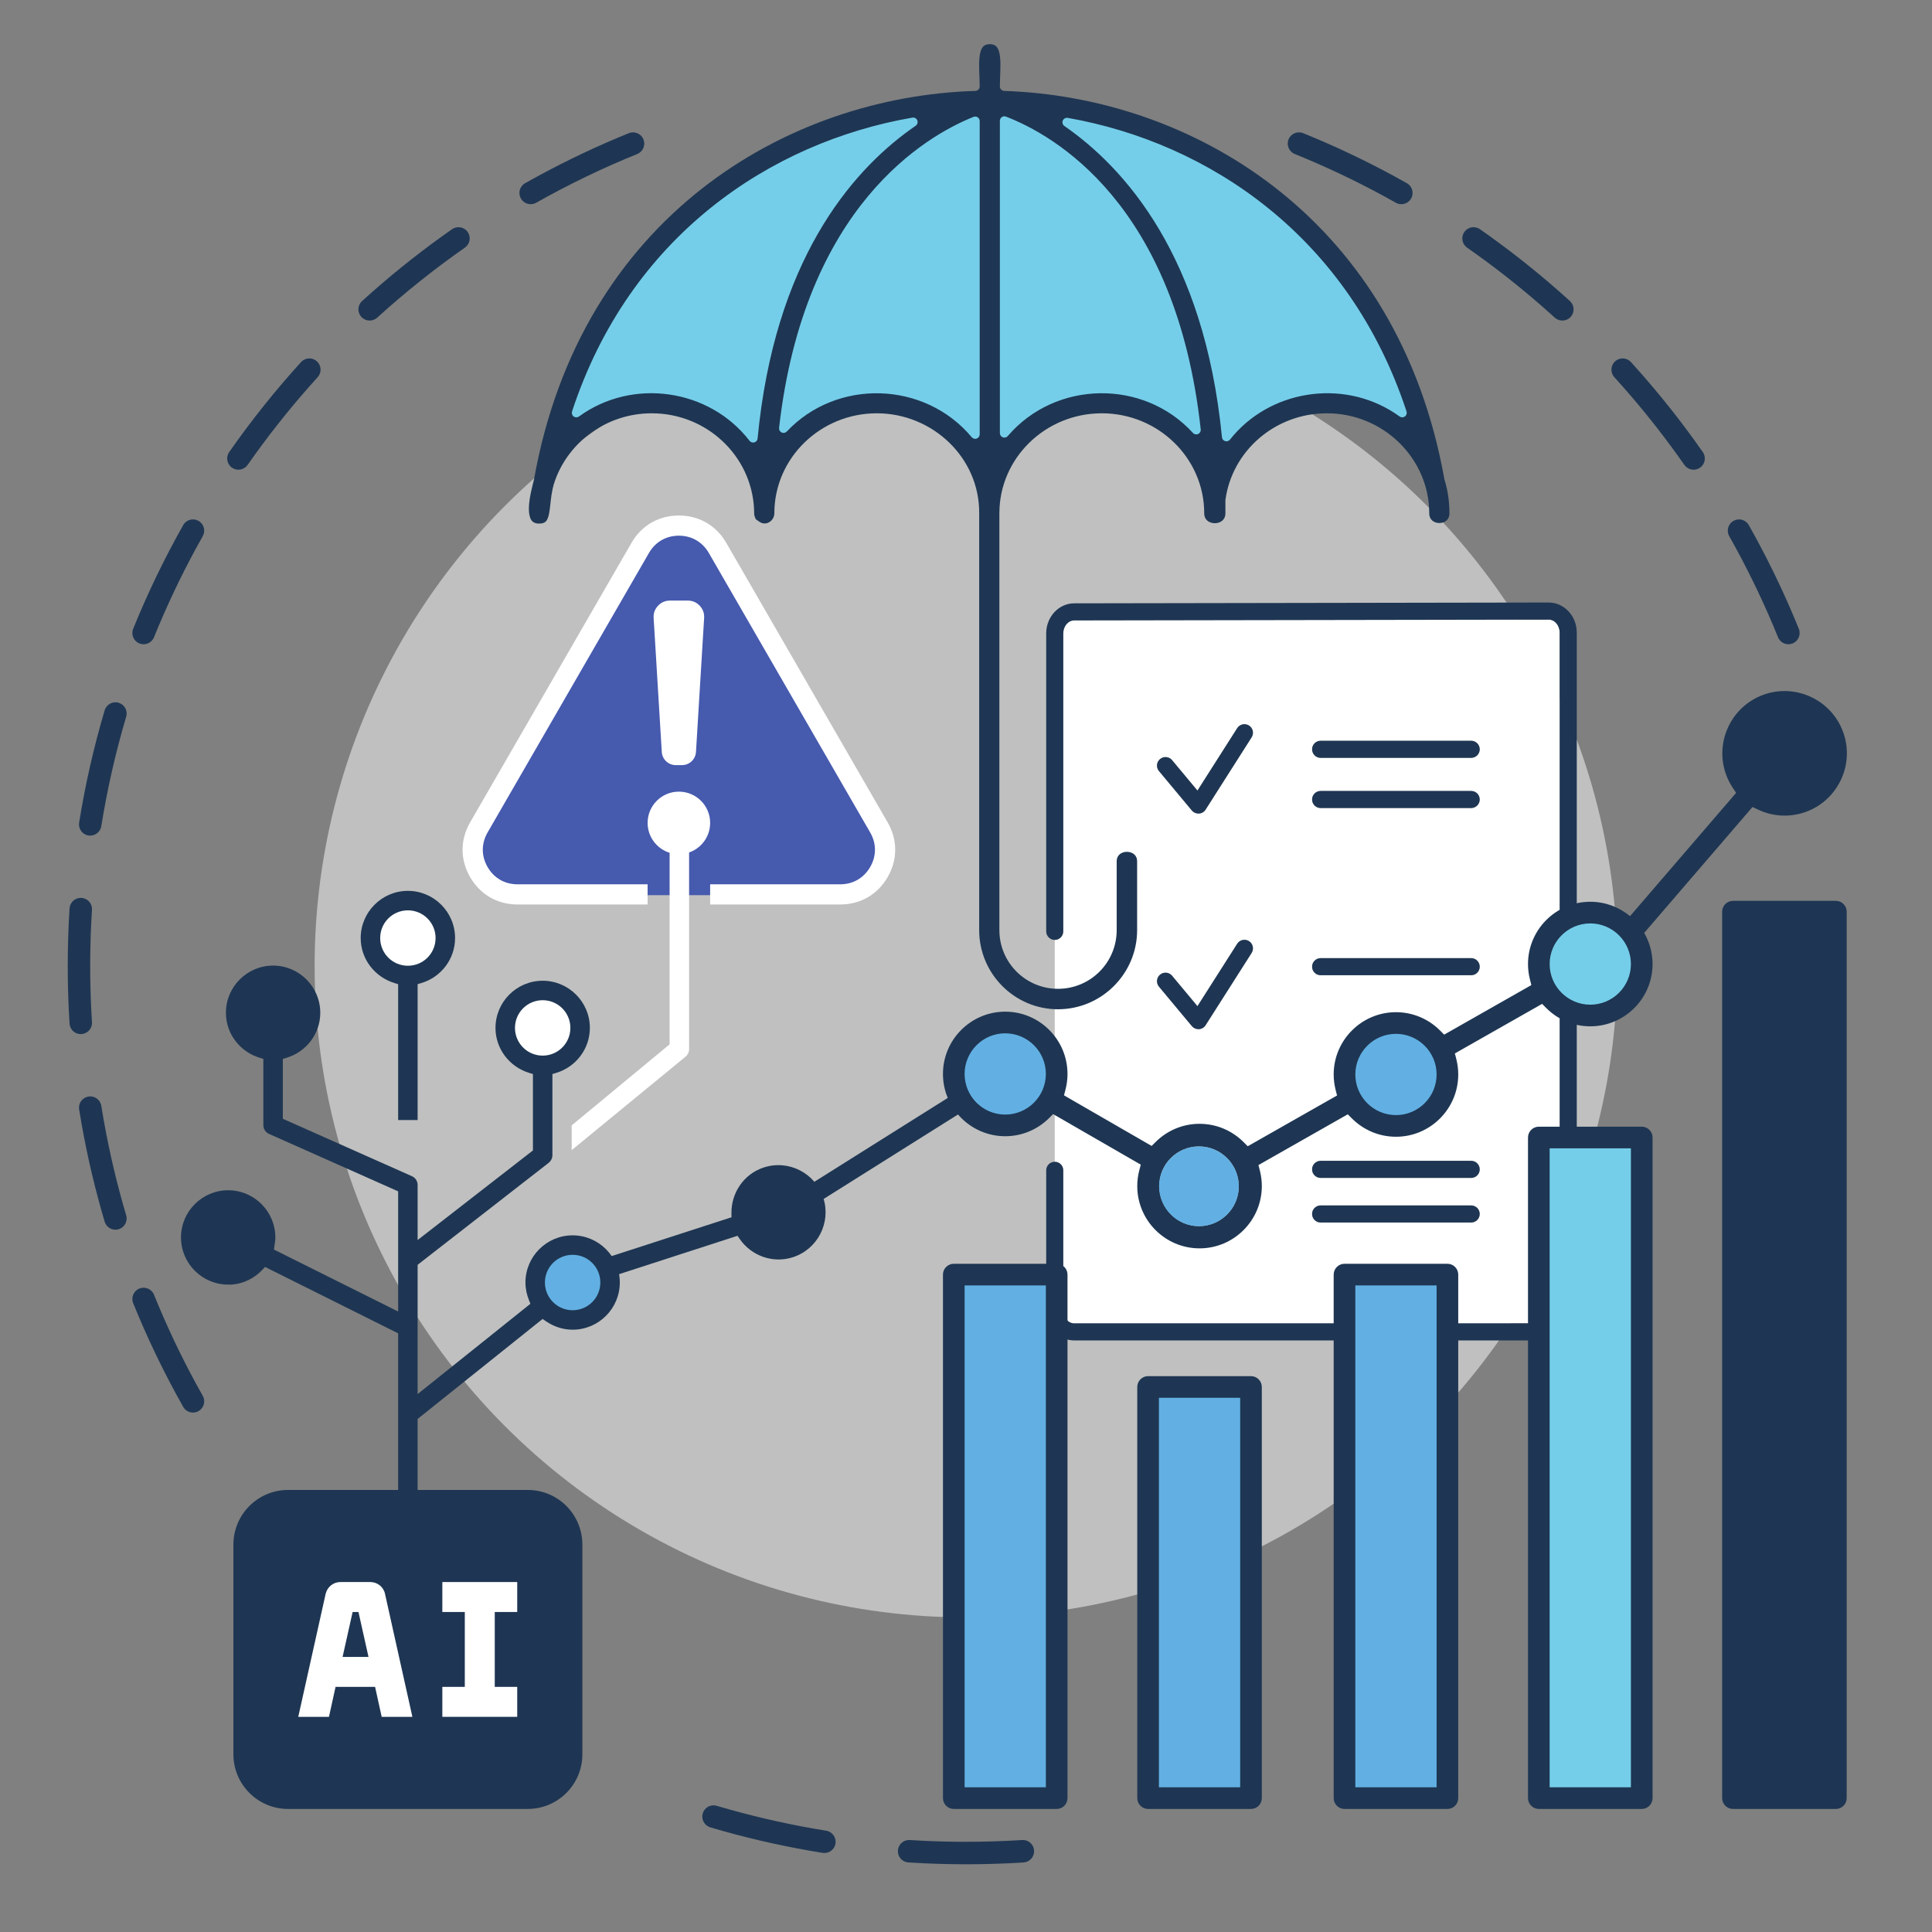 <svg width="129" height="129" viewBox="0 0 129 129" fill="none" xmlns="http://www.w3.org/2000/svg">
<rect x="0" y="0" width="129" height="129" fill="#808080" stroke="none"/>
<g clip-path="url(#clip0_272_45026)">
<circle opacity="0.5" cx="64.5" cy="64.5" r="43.493" fill="white"/>
<path d="M68.328 122.858C68.707 122.872 69.022 123.172 69.046 123.56C69.072 123.973 68.758 124.33 68.345 124.356L67.39 124.409C66.432 124.454 65.469 124.477 64.5 124.477C63.532 124.477 62.568 124.454 61.61 124.409L60.655 124.356L60.578 124.347C60.203 124.285 59.929 123.948 59.953 123.56C59.978 123.172 60.292 122.872 60.672 122.858L60.749 122.859L61.681 122.911C62.615 122.955 63.555 122.977 64.5 122.977C65.76 122.977 67.011 122.937 68.25 122.859L68.328 122.858ZM47.781 120.556L47.855 120.575L48.749 120.831C50.842 121.415 52.982 121.886 55.163 122.236C55.571 122.301 55.85 122.686 55.785 123.095C55.719 123.504 55.334 123.783 54.925 123.717C52.689 123.358 50.493 122.876 48.346 122.277L47.429 122.013L47.357 121.987C47.005 121.842 46.813 121.453 46.923 121.08C47.034 120.708 47.407 120.485 47.781 120.556ZM10.283 86.451C11.108 88.487 12.044 90.468 13.085 92.383L13.539 93.2L13.573 93.269C13.725 93.617 13.591 94.031 13.253 94.222C12.915 94.413 12.492 94.313 12.273 94.002L12.232 93.937L11.768 93.099C10.7 91.135 9.739 89.103 8.892 87.014L9.587 86.733L10.283 86.451ZM9.305 86.037C9.689 85.882 10.127 86.067 10.283 86.451L8.892 87.014C8.737 86.63 8.921 86.193 9.305 86.037ZM5.905 73.216C6.288 73.155 6.65 73.395 6.748 73.762L6.764 73.837L6.921 74.77C7.305 76.939 7.809 79.066 8.425 81.145C8.543 81.542 8.316 81.96 7.919 82.078C7.522 82.195 7.106 81.968 6.988 81.572C6.356 79.439 5.839 77.256 5.445 75.032L5.284 74.076L5.275 73.998C5.253 73.619 5.522 73.278 5.905 73.216ZM4.523 64.5C4.523 63.209 4.563 61.926 4.644 60.655L4.653 60.578C4.715 60.203 5.052 59.929 5.44 59.953C5.853 59.98 6.167 60.336 6.141 60.749L6.089 61.681C6.045 62.615 6.023 63.555 6.023 64.5C6.023 65.445 6.045 66.385 6.089 67.319L6.141 68.25L6.142 68.328C6.128 68.707 5.827 69.022 5.44 69.046C5.052 69.071 4.715 68.797 4.653 68.422L4.644 68.345L4.591 67.39C4.546 66.432 4.523 65.469 4.523 64.5ZM6.764 55.163C6.698 55.571 6.314 55.85 5.905 55.785C5.496 55.719 5.218 55.334 5.284 54.925L6.764 55.163ZM6.988 47.429C7.105 47.032 7.522 46.806 7.919 46.923C8.316 47.041 8.543 47.458 8.425 47.855C7.721 50.231 7.164 52.67 6.764 55.163L6.024 55.043L5.284 54.925C5.694 52.369 6.265 49.867 6.988 47.429ZM10.283 42.549C10.127 42.933 9.689 43.118 9.305 42.962C8.921 42.807 8.737 42.369 8.892 41.986L10.283 42.549ZM120.108 41.986C120.263 42.37 120.078 42.807 119.695 42.962C119.311 43.118 118.874 42.933 118.718 42.549L120.108 41.986ZM12.273 34.997C12.492 34.687 12.915 34.587 13.253 34.778C13.614 34.981 13.742 35.439 13.539 35.8L13.085 36.617C12.044 38.532 11.108 40.512 10.283 42.549L9.587 42.267L8.892 41.986C9.86 39.598 10.977 37.286 12.232 35.063L12.273 34.997ZM115.746 34.778C116.084 34.587 116.508 34.687 116.727 34.997L116.768 35.063L117.232 35.901C118.3 37.865 119.261 39.896 120.108 41.986L119.412 42.267L118.718 42.549C117.893 40.512 116.955 38.532 115.914 36.617L115.462 35.8L115.427 35.731C115.275 35.383 115.408 34.968 115.746 34.778ZM16.534 31.042C16.296 31.382 15.829 31.465 15.49 31.228C15.15 30.991 15.067 30.523 15.304 30.183L16.534 31.042ZM107.841 24.126C108.129 23.865 108.563 23.869 108.846 24.123L108.9 24.177L109.54 24.893C110.81 26.335 112.01 27.839 113.138 29.399L113.696 30.183L113.737 30.248C113.922 30.58 113.829 31.006 113.511 31.228C113.193 31.45 112.761 31.391 112.513 31.103L112.466 31.042L111.922 30.278C110.823 28.757 109.652 27.29 108.414 25.884L107.79 25.186L107.742 25.126C107.516 24.821 107.554 24.387 107.841 24.126ZM20.155 24.123C20.437 23.869 20.872 23.865 21.16 24.126C21.466 24.405 21.489 24.879 21.21 25.186L20.585 25.884C19.142 27.525 17.788 29.247 16.534 31.042L15.304 30.183C16.775 28.078 18.378 26.072 20.1 24.177L20.155 24.123ZM30.183 15.304C30.523 15.067 30.991 15.15 31.228 15.49C31.465 15.829 31.382 16.296 31.042 16.534C28.99 17.968 27.034 19.531 25.186 21.21L25.126 21.258C24.821 21.484 24.387 21.447 24.126 21.16C23.848 20.853 23.871 20.378 24.177 20.1L24.893 19.459C26.575 17.979 28.341 16.591 30.183 15.304ZM97.773 15.49C98.01 15.15 98.477 15.067 98.817 15.304C100.658 16.591 102.425 17.979 104.107 19.459L104.823 20.1L104.877 20.155C105.131 20.437 105.134 20.872 104.873 21.16C104.612 21.447 104.179 21.484 103.873 21.258L103.814 21.21L103.116 20.585C101.475 19.142 99.753 17.788 97.957 16.534C97.618 16.296 97.536 15.829 97.773 15.49ZM41.986 8.892C42.369 8.737 42.807 8.921 42.962 9.305C43.118 9.689 42.933 10.127 42.549 10.283C40.221 11.226 37.968 12.315 35.8 13.538L35.731 13.573C35.383 13.725 34.968 13.591 34.778 13.253C34.575 12.893 34.702 12.435 35.063 12.232L35.901 11.768C37.865 10.7 39.896 9.739 41.986 8.892ZM87.014 8.892C89.103 9.739 91.135 10.7 93.099 11.768L93.937 12.232L94.002 12.273C94.313 12.492 94.413 12.915 94.222 13.253C94.031 13.591 93.617 13.725 93.269 13.573L93.2 13.538L92.383 13.085C90.468 12.044 88.487 11.108 86.451 10.283L86.733 9.587L87.014 8.892ZM86.037 9.305C86.193 8.921 86.63 8.737 87.014 8.892L86.451 10.283C86.067 10.127 85.882 9.689 86.037 9.305Z" fill="#1E3653"/>
<path d="M70.425 77.57C70.74 77.57 70.995 77.825 70.995 78.141V87.493C70.995 87.972 71.322 88.361 71.726 88.361H103.409C103.813 88.361 104.14 87.972 104.14 87.493V42.239C104.14 41.761 103.81 41.371 103.409 41.371L71.729 41.425C71.325 41.425 70.995 41.815 70.995 42.294V62.189C70.995 62.504 70.74 62.759 70.425 62.759C70.425 76.75 70.425 72.647 70.425 77.57ZM87.608 81.06C87.608 80.745 87.863 80.49 88.178 80.49H98.232C98.547 80.49 98.802 80.745 98.802 81.06C98.802 81.375 98.547 81.63 98.232 81.63H88.178C87.863 81.63 87.608 81.375 87.608 81.06ZM88.178 49.464H98.232C98.547 49.464 98.802 49.719 98.802 50.034C98.802 50.349 98.547 50.604 98.232 50.604H88.178C87.863 50.604 87.608 50.349 87.608 50.034C87.608 49.719 87.863 49.464 88.178 49.464ZM88.178 52.815H98.232C98.547 52.815 98.802 53.07 98.802 53.385C98.802 53.7 98.547 53.956 98.232 53.956H88.178C87.863 53.956 87.608 53.7 87.608 53.385C87.608 53.07 87.863 52.815 88.178 52.815ZM88.178 63.977H98.232C98.547 63.977 98.802 64.233 98.802 64.548C98.802 64.863 98.547 65.118 98.232 65.118H88.178C87.863 65.118 87.608 64.863 87.608 64.548C87.608 64.233 87.863 63.977 88.178 63.977ZM88.178 77.511H98.232C98.547 77.511 98.802 77.766 98.802 78.082C98.802 78.397 98.547 78.652 98.232 78.652H88.178C87.863 78.652 87.608 78.397 87.608 78.082C87.608 77.766 87.863 77.511 88.178 77.511ZM80.051 83.015C77.956 83.015 76.247 81.309 76.247 79.211C76.247 77.113 77.953 75.407 80.051 75.407C82.15 75.407 83.855 77.113 83.855 79.211C83.855 81.309 82.15 83.015 80.051 83.015ZM77.457 50.685C77.701 50.484 78.059 50.516 78.26 50.756L79.954 52.789L82.608 48.621C82.777 48.354 83.13 48.277 83.397 48.446C83.663 48.615 83.741 48.968 83.572 49.234L80.498 54.062C80.401 54.216 80.235 54.314 80.054 54.325C80.043 54.325 80.031 54.325 80.017 54.325C79.848 54.325 79.687 54.251 79.578 54.119L77.382 51.484C77.182 51.244 77.213 50.883 77.454 50.682L77.457 50.685ZM77.457 65.078C77.701 64.878 78.059 64.909 78.26 65.15L79.954 67.182L82.608 63.014C82.777 62.748 83.13 62.67 83.397 62.839C83.663 63.008 83.741 63.361 83.572 63.628L80.498 68.455C80.401 68.61 80.235 68.707 80.054 68.719C80.043 68.719 80.031 68.719 80.017 68.719C79.848 68.719 79.687 68.644 79.578 68.513L77.382 65.878C77.182 65.637 77.213 65.276 77.454 65.075L77.457 65.078Z" fill="white"/>
<path d="M103.406 40.23L71.726 40.284C70.694 40.284 69.855 41.184 69.855 42.294V62.189C69.855 62.504 70.11 62.759 70.425 62.759C70.74 62.759 70.995 62.504 70.995 62.189V42.294C70.995 41.815 71.322 41.425 71.729 41.425L103.409 41.371C103.813 41.371 104.14 41.761 104.14 42.239V87.493C104.14 87.972 103.81 88.361 103.409 88.361H71.726C71.322 88.361 70.995 87.972 70.995 87.493V78.142C70.995 77.827 70.74 77.572 70.425 77.572C70.11 77.572 69.855 77.827 69.855 78.142V87.493C69.855 88.599 70.694 89.502 71.726 89.502H103.409C104.441 89.502 105.281 88.602 105.281 87.493V42.239C105.281 41.133 104.441 40.23 103.406 40.23Z" fill="#1E3653"/>
<path d="M79.578 54.116C79.687 54.245 79.848 54.322 80.017 54.322C80.028 54.322 80.04 54.322 80.054 54.322C80.235 54.311 80.401 54.214 80.498 54.059L83.572 49.231C83.741 48.965 83.663 48.612 83.397 48.443C83.13 48.274 82.778 48.351 82.608 48.618L79.954 52.786L78.26 50.753C78.059 50.513 77.698 50.478 77.457 50.682C77.216 50.882 77.182 51.244 77.385 51.484L79.581 54.119L79.578 54.116Z" fill="#1E3653"/>
<path d="M88.178 53.953H98.232C98.547 53.953 98.802 53.698 98.802 53.382C98.802 53.067 98.547 52.812 98.232 52.812H88.178C87.863 52.812 87.608 53.067 87.608 53.382C87.608 53.698 87.863 53.953 88.178 53.953Z" fill="#1E3653"/>
<path d="M88.178 50.602H98.232C98.547 50.602 98.802 50.346 98.802 50.031C98.802 49.716 98.547 49.461 98.232 49.461H88.178C87.863 49.461 87.608 49.716 87.608 50.031C87.608 50.346 87.863 50.602 88.178 50.602Z" fill="#1E3653"/>
<path d="M88.178 65.116H98.232C98.547 65.116 98.802 64.861 98.802 64.545C98.802 64.23 98.547 63.975 98.232 63.975H88.178C87.863 63.975 87.608 64.23 87.608 64.545C87.608 64.861 87.863 65.116 88.178 65.116Z" fill="#1E3653"/>
<path d="M79.578 68.513C79.687 68.641 79.848 68.719 80.017 68.719C80.028 68.719 80.04 68.719 80.054 68.719C80.235 68.707 80.401 68.61 80.498 68.455L83.572 63.628C83.741 63.361 83.663 63.008 83.397 62.839C83.13 62.67 82.778 62.748 82.608 63.014L79.954 67.182L78.26 65.15C78.059 64.909 77.698 64.875 77.457 65.078C77.216 65.279 77.182 65.64 77.385 65.881L79.581 68.515L79.578 68.513Z" fill="#1E3653"/>
<path d="M98.232 81.628C98.547 81.628 98.802 81.373 98.802 81.057C98.802 80.742 98.547 80.487 98.232 80.487H88.178C87.863 80.487 87.608 80.742 87.608 81.057C87.608 81.373 87.863 81.628 88.178 81.628H98.232Z" fill="#1E3653"/>
<path d="M88.178 78.649H98.232C98.547 78.649 98.802 78.394 98.802 78.079C98.802 77.763 98.547 77.508 98.232 77.508H88.178C87.863 77.508 87.608 77.763 87.608 78.079C87.608 78.394 87.863 78.649 88.178 78.649Z" fill="#1E3653"/>
<path d="M80.051 75.407C77.956 75.407 76.247 77.112 76.247 79.211C76.247 81.309 77.953 83.015 80.051 83.015C82.15 83.015 83.855 81.309 83.855 79.211C83.855 77.112 82.15 75.407 80.051 75.407ZM82.714 79.208C82.714 80.676 81.519 81.871 80.051 81.871C78.584 81.871 77.388 80.676 77.388 79.208C77.388 77.74 78.584 76.545 80.051 76.545C81.519 76.545 82.714 77.74 82.714 79.208Z" fill="#1E3653"/>
<rect x="115.761" y="60.966" width="6.927" height="59.197" fill="#1E3653"/>
<rect x="102.832" y="75.958" width="6.927" height="44.205" fill="#75CEE9"/>
<rect x="89.675" y="85.098" width="6.927" height="35.065" fill="#62B0E3"/>
<rect x="76.734" y="92.479" width="6.927" height="27.684" fill="#62B0E3"/>
<rect x="63.806" y="85.098" width="6.927" height="35.065" fill="#62B0E3"/>
<circle cx="93.205" cy="71.737" r="3.314" fill="#62B0E3"/>
<circle cx="106.174" cy="64.361" r="3.314" fill="#75CEE9"/>
<circle cx="119.225" cy="50.358" r="3.314" fill="#1E3653"/>
<path d="M80.051 76.548C78.584 76.548 77.388 77.743 77.388 79.211C77.388 80.679 78.584 81.874 80.051 81.874C81.519 81.874 82.715 80.679 82.715 79.211C82.715 77.743 81.519 76.548 80.051 76.548Z" fill="#62B0E3"/>
<path d="M67.126 68.513C65.381 68.513 63.96 69.934 63.96 71.68C63.96 73.424 65.381 74.846 67.126 74.846C68.871 74.846 70.292 73.424 70.292 71.68C70.292 69.934 68.871 68.513 67.126 68.513Z" fill="#62B0E3"/>
<path fill-rule="evenodd" clip-rule="evenodd" d="M70.554 84.382C70.953 84.382 71.277 84.706 71.277 85.105V120.061C71.277 120.46 70.954 120.784 70.554 120.784H63.684C63.285 120.784 62.961 120.46 62.961 120.061L62.961 85.105C62.961 84.706 63.286 84.383 63.684 84.382H70.554ZM64.407 119.338H69.832V85.828H64.407V119.338Z" fill="#1E3653"/>
<path fill-rule="evenodd" clip-rule="evenodd" d="M83.529 91.885C83.928 91.885 84.251 92.209 84.252 92.608V120.061C84.252 120.46 83.928 120.784 83.529 120.784H76.658C76.259 120.783 75.935 120.46 75.935 120.061V92.608C75.936 92.209 76.259 91.886 76.658 91.885H83.529ZM77.381 119.338H82.806V93.331H77.381V119.338Z" fill="#1E3653"/>
<path fill-rule="evenodd" clip-rule="evenodd" d="M96.644 84.382C97.043 84.382 97.367 84.706 97.367 85.105V120.061C97.367 120.46 97.043 120.784 96.644 120.784H89.773C89.374 120.783 89.051 120.46 89.05 120.061V85.105C89.051 84.706 89.374 84.383 89.773 84.382H96.644ZM90.496 119.338H95.922V85.828H90.496V119.338Z" fill="#1E3653"/>
<path fill-rule="evenodd" clip-rule="evenodd" d="M109.619 75.228C110.018 75.228 110.341 75.552 110.342 75.951V120.061C110.341 120.46 110.018 120.784 109.619 120.784H102.748C102.349 120.783 102.025 120.46 102.025 120.061V75.951C102.026 75.552 102.349 75.228 102.748 75.228H109.619ZM103.47 119.338H108.896V76.673H103.47V119.338Z" fill="#1E3653"/>
<path fill-rule="evenodd" clip-rule="evenodd" d="M122.582 60.15C122.981 60.15 123.304 60.474 123.304 60.873V120.061C123.304 120.46 122.981 120.784 122.582 120.784H115.712C115.313 120.784 114.988 120.46 114.988 120.061V60.873C114.988 60.474 115.313 60.15 115.712 60.15H122.582ZM116.434 119.338H121.859V61.595H116.434V119.338Z" fill="#1E3653"/>
<path fill-rule="evenodd" clip-rule="evenodd" d="M117.766 46.381C119.927 45.614 122.31 46.749 123.077 48.909C123.844 51.069 122.71 53.452 120.55 54.219C119.47 54.602 118.336 54.511 117.374 54.053L117.015 53.883L109.782 62.291C110.137 62.903 110.341 63.613 110.342 64.37C110.341 66.662 108.476 68.528 106.183 68.528C105.038 68.528 103.999 68.062 103.246 67.309L102.966 67.029L97.487 70.142L97.143 70.338L97.24 70.722C97.323 71.048 97.367 71.391 97.367 71.743C97.367 74.035 95.501 75.901 93.209 75.901C92.064 75.901 91.025 75.435 90.271 74.682L89.991 74.402L84.372 77.595L84.027 77.791L84.125 78.175C84.207 78.501 84.252 78.843 84.252 79.195C84.252 81.487 82.386 83.353 80.094 83.353C77.802 83.353 75.935 81.487 75.935 79.195C75.935 78.833 75.982 78.482 76.069 78.148L76.169 77.764L75.826 77.566L70.662 74.587L70.319 74.388L70.037 74.666C69.284 75.408 68.254 75.866 67.119 75.866C64.827 75.865 62.961 73.999 62.961 71.708C62.961 69.416 64.827 67.55 67.119 67.549C69.411 67.549 71.277 69.415 71.277 71.708C71.277 72.069 71.23 72.42 71.143 72.754L71.044 73.137L76.894 76.514L77.177 76.236C77.929 75.494 78.959 75.037 80.094 75.037C81.239 75.037 82.277 75.502 83.031 76.255L83.311 76.535L83.656 76.339L89.275 73.146L89.177 72.762C89.095 72.436 89.051 72.094 89.05 71.742C89.051 69.45 90.917 67.584 93.209 67.584C94.354 67.584 95.393 68.049 96.147 68.802L96.427 69.083L102.25 65.773L102.152 65.389C102.07 65.063 102.025 64.721 102.025 64.37C102.025 62.078 103.891 60.211 106.183 60.211C107.191 60.211 108.116 60.572 108.837 61.171L115.921 52.939L115.701 52.61C115.514 52.33 115.358 52.023 115.24 51.692C114.473 49.532 115.607 47.149 117.766 46.381ZM80.094 76.482C78.598 76.482 77.381 77.699 77.381 79.195C77.381 80.691 78.598 81.907 80.094 81.908C81.59 81.908 82.806 80.691 82.806 79.195C82.806 77.699 81.59 76.482 80.094 76.482ZM93.209 69.03C91.713 69.03 90.496 70.247 90.496 71.743C90.496 73.239 91.713 74.454 93.209 74.455C94.705 74.455 95.921 73.239 95.922 71.743C95.921 70.247 94.705 69.03 93.209 69.03ZM67.119 68.995C65.623 68.995 64.407 70.212 64.407 71.708C64.407 73.204 65.623 74.42 67.119 74.42C68.615 74.42 69.832 73.204 69.832 71.708C69.832 70.211 68.615 68.995 67.119 68.995ZM106.183 61.657C104.687 61.657 103.471 62.874 103.47 64.37C103.471 65.866 104.687 67.082 106.183 67.083C107.68 67.082 108.896 65.866 108.896 64.37C108.896 62.873 107.68 61.657 106.183 61.657ZM121.715 49.393C121.214 47.983 119.661 47.243 118.251 47.744C116.841 48.245 116.101 49.798 116.601 51.209C117.102 52.618 118.656 53.357 120.066 52.857C121.476 52.356 122.215 50.803 121.715 49.393Z" fill="#1E3653"/>
<path d="M54.132 79.828L64.135 73.54" stroke="#1E3653" stroke-width="1.3"/>
<path d="M45.251 35.165C44.173 35.165 43.364 35.828 43.094 36.16L31.659 55.801C31.583 56.312 31.58 57.566 32.177 58.494C32.774 59.423 33.757 59.764 34.178 59.771H56.866C57.266 59.55 58.213 58.818 58.76 58.039C59.307 57.26 59.084 56.139 58.905 55.677L47.633 36.16C47.288 35.828 46.328 35.165 45.251 35.165Z" fill="#465AAE"/>
<path d="M45.33 34.421C46.675 34.421 47.821 35.083 48.494 36.248L59.268 54.91L59.386 55.131C59.901 56.167 59.902 57.309 59.386 58.345L59.268 58.565C58.596 59.729 57.449 60.392 56.104 60.392H47.416V59.045H56.104C56.955 59.045 57.676 58.628 58.102 57.891C58.501 57.2 58.526 56.425 58.177 55.724L58.102 55.584L47.328 36.922C46.902 36.185 46.181 35.768 45.33 35.768C44.531 35.768 43.848 36.134 43.414 36.787L43.331 36.922L32.556 55.584C32.131 56.321 32.13 57.154 32.556 57.892C32.982 58.629 33.703 59.045 34.554 59.045H43.241V60.392H34.554C33.293 60.391 32.207 59.81 31.522 58.777L31.39 58.565C30.717 57.399 30.718 56.075 31.39 54.91L42.164 36.248L42.296 36.035C42.981 35.002 44.068 34.421 45.33 34.421Z" fill="white"/>
<path d="M46.911 54.779C46.911 55.652 46.203 56.361 45.329 56.361C44.455 56.361 43.747 55.652 43.747 54.779C43.747 53.905 44.455 53.197 45.329 53.197C46.203 53.197 46.911 53.905 46.911 54.779ZM46.721 40.445C46.935 40.672 47.034 40.947 47.015 41.258L46.471 50.208C46.441 50.702 46.033 51.087 45.538 51.087H45.12C44.625 51.087 44.217 50.702 44.187 50.208L43.643 41.258C43.624 40.947 43.723 40.672 43.937 40.445C44.151 40.218 44.419 40.101 44.732 40.101H45.926C46.238 40.101 46.507 40.218 46.721 40.445Z" fill="white"/>
<circle cx="45.329" cy="54.946" r="2.088" fill="white"/>
<path d="M51.982 78.402C50.597 78.402 49.468 79.531 49.468 80.916C49.468 82.302 50.597 83.43 51.982 83.43C53.368 83.43 54.496 82.302 54.496 80.916C54.496 79.531 53.368 78.402 51.982 78.402Z" fill="#1E3653"/>
<path d="M38.173 83.118C36.788 83.118 35.659 84.246 35.659 85.632C35.659 87.017 36.788 88.146 38.173 88.146C39.559 88.146 40.688 87.017 40.688 85.632C40.688 84.246 39.559 83.118 38.173 83.118Z" fill="#62B0E3"/>
<path d="M15.303 80.054C13.918 80.054 12.789 81.183 12.789 82.568C12.789 83.954 13.918 85.082 15.303 85.082C16.689 85.082 17.817 83.954 17.817 82.568C17.817 81.183 16.689 80.054 15.303 80.054Z" fill="#1E3653"/>
<path d="M18.31 65.116C16.924 65.116 15.796 66.245 15.796 67.63C15.796 69.016 16.924 70.144 18.31 70.144C19.695 70.144 20.824 69.016 20.824 67.63C20.824 66.245 19.695 65.116 18.31 65.116Z" fill="#1E3653"/>
<path d="M27.235 60.088C25.849 60.088 24.721 61.216 24.721 62.602C24.721 63.987 25.849 65.116 27.235 65.116C28.62 65.116 29.749 63.987 29.749 62.602C29.749 61.216 28.62 60.088 27.235 60.088Z" fill="white"/>
<path d="M36.281 66.117C34.895 66.117 33.767 67.245 33.767 68.631C33.767 70.017 34.895 71.145 36.281 71.145C37.666 71.145 38.795 70.017 38.795 68.631C38.795 67.245 37.666 66.117 36.281 66.117Z" fill="white"/>
<rect x="16.233" y="100.1" width="21.94" height="20.168" rx="3" fill="#1E3653"/>
<path d="M34.535 112.633H33.035V107.633H34.535V105.633H29.535V107.633H31.035V112.633H29.535V114.633H34.535V112.633Z" fill="white"/>
<path d="M22.425 112.633H25.045L25.485 114.633H27.535L25.705 106.413C25.605 105.953 25.195 105.633 24.725 105.633H22.725C22.255 105.633 21.855 105.963 21.745 106.413L19.915 114.633H21.965L22.405 112.633H22.425ZM23.535 107.633H23.935L24.605 110.633H22.875L23.545 107.633H23.535Z" fill="white"/>
<path fill-rule="evenodd" clip-rule="evenodd" d="M27.235 59.483C28.971 59.483 30.385 60.897 30.385 62.633C30.385 64.052 29.432 65.251 28.134 65.638L27.885 65.712V74.784H26.584V65.714L26.337 65.638C25.036 65.24 24.084 64.051 24.084 62.633C24.084 60.897 25.498 59.483 27.235 59.483ZM27.235 60.784C26.211 60.784 25.385 61.61 25.385 62.633C25.385 63.657 26.211 64.483 27.235 64.483C28.258 64.483 29.084 63.657 29.084 62.633C29.084 61.61 28.258 60.784 27.235 60.784Z" fill="#1E3653"/>
<path fill-rule="evenodd" clip-rule="evenodd" d="M54.971 79.977C55.506 81.629 54.597 83.409 52.944 83.944C51.595 84.381 50.161 83.844 49.392 82.728L49.245 82.514L40.615 85.309L40.214 84.072L48.842 81.278L48.839 81.019C48.816 79.659 49.655 78.387 51.003 77.95C52.656 77.415 54.436 78.324 54.971 79.977ZM53.733 80.377C53.418 79.404 52.378 78.872 51.404 79.188C50.431 79.503 49.899 80.543 50.214 81.517C50.529 82.49 51.57 83.022 52.544 82.707C53.517 82.391 54.049 81.351 53.733 80.377Z" fill="#1E3653"/>
<path fill-rule="evenodd" clip-rule="evenodd" d="M18.235 64.473C19.971 64.473 21.385 65.887 21.385 67.624C21.385 69.042 20.432 70.241 19.134 70.628L18.885 70.703V74.701L19.092 74.793L27.502 78.534L27.586 78.578C27.771 78.694 27.885 78.895 27.885 79.124V82.798L35.45 76.919L35.584 76.815V71.714L35.337 71.639C34.036 71.242 33.084 70.05 33.084 68.633C33.084 66.897 34.498 65.484 36.235 65.484C37.971 65.484 39.385 66.897 39.385 68.633C39.385 70.052 38.432 71.251 37.134 71.638L36.885 71.712V77.133C36.885 77.33 36.789 77.521 36.627 77.649L28.02 84.347L27.885 84.453V93.082L35.213 87.217L35.416 87.054L35.32 86.814C35.174 86.45 35.084 86.043 35.084 85.633C35.084 83.897 36.498 82.484 38.235 82.484C39.971 82.484 41.385 83.897 41.385 85.633C41.385 87.37 39.971 88.784 38.235 88.784C37.572 88.784 36.961 88.569 36.443 88.214L36.229 88.068L36.026 88.23L28.016 94.64L27.885 94.746V99.484H35.235C37.251 99.484 38.885 101.117 38.885 103.133V117.133C38.885 119.15 37.251 120.784 35.235 120.784H19.235C17.218 120.784 15.584 119.15 15.584 117.133V103.133C15.585 101.117 17.218 99.484 19.235 99.484H26.584V89.027L17.699 84.594L17.52 84.784C16.991 85.345 16.27 85.714 15.465 85.774H15.235C13.498 85.774 12.084 84.36 12.084 82.624C12.084 80.887 13.498 79.473 15.235 79.473C16.971 79.473 18.385 80.887 18.385 82.624C18.385 82.803 18.359 82.978 18.328 83.181L18.29 83.433L18.519 83.546L26.584 87.569V79.546L26.377 79.454L17.967 75.713C17.733 75.609 17.584 75.385 17.584 75.124V70.705L17.337 70.628C16.036 70.231 15.085 69.041 15.084 67.624C15.084 65.887 16.498 64.473 18.235 64.473ZM19.235 100.784C17.942 100.784 16.885 101.84 16.885 103.133V117.133C16.885 118.427 17.941 119.484 19.235 119.484H35.235C36.528 119.484 37.584 118.427 37.584 117.133V103.133C37.584 101.84 36.528 100.784 35.235 100.784H19.235ZM38.235 83.784C37.212 83.784 36.385 84.61 36.385 85.633C36.385 86.656 37.212 87.484 38.235 87.484C39.258 87.484 40.084 86.656 40.084 85.633C40.084 84.61 39.258 83.784 38.235 83.784ZM15.235 80.784C14.211 80.784 13.385 81.61 13.385 82.633C13.385 83.656 14.211 84.484 15.235 84.484C16.258 84.484 17.084 83.656 17.084 82.633C17.084 81.61 16.258 80.784 15.235 80.784ZM36.235 66.784C35.212 66.784 34.385 67.61 34.385 68.633C34.385 69.656 35.212 70.484 36.235 70.484C37.258 70.484 38.084 69.656 38.084 68.633C38.084 67.61 37.258 66.784 36.235 66.784ZM18.235 65.784C17.212 65.784 16.385 66.61 16.385 67.633C16.385 68.656 17.212 69.484 18.235 69.484C19.258 69.484 20.084 68.656 20.084 67.633C20.084 66.61 19.258 65.784 18.235 65.784Z" fill="#1E3653"/>
<path fill-rule="evenodd" clip-rule="evenodd" d="M38.173 75.14L44.575 69.842L44.71 69.737L44.71 55.441L46.011 55.439L46.011 70.056C46.011 70.252 45.914 70.443 45.753 70.571L38.173 76.794V75.14Z" fill="white"/>
<path d="M43.48 26.966C40.343 26.634 37.622 29.349 36.654 30.748C38.249 22.797 46.377 6.896 66.124 6.896C90.808 6.896 95.318 30.471 95.318 30.333C93.75 28.857 91.998 26.966 87.847 26.966C84.526 26.966 81.913 30.195 81.021 31.809C80.053 30.195 77.138 26.966 73.227 26.966C69.316 26.966 66.862 30.41 66.124 32.132C65.217 30.41 62.38 26.966 58.284 26.966C53.165 26.966 51.043 32.178 51.089 32.132C49.106 28.903 47.4 27.381 43.48 26.966Z" fill="#75CEE9"/>
<path fill-rule="evenodd" clip-rule="evenodd" d="M66.088 2.95C65.841 2.95 65.707 3.031 65.619 3.141C65.517 3.267 65.447 3.468 65.41 3.754C65.373 4.036 65.372 4.365 65.382 4.717C65.392 5.059 65.414 5.436 65.414 5.771C65.413 5.933 65.284 6.066 65.123 6.071C52.527 6.448 38.78 14.506 35.656 32.011L35.652 32.028C35.548 32.462 35.326 33.244 35.314 33.924C35.308 34.265 35.358 34.531 35.463 34.703C35.553 34.85 35.702 34.96 36.004 34.96C36.254 34.96 36.377 34.891 36.454 34.809C36.542 34.713 36.609 34.554 36.66 34.304C36.71 34.053 36.735 33.764 36.775 33.422C36.804 33.173 36.84 32.903 36.901 32.629L36.971 32.353L36.972 32.349L37.057 32.093C37.985 29.474 40.543 27.596 43.517 27.596C47.158 27.596 50.147 30.397 50.345 33.925L50.356 34.268V34.325C50.365 34.354 50.371 34.384 50.372 34.415L50.373 34.422L50.39 34.472C50.396 34.49 50.399 34.51 50.402 34.529C50.421 34.558 50.436 34.59 50.445 34.623L50.447 34.629L50.453 34.637L50.465 34.651C50.482 34.668 50.498 34.688 50.51 34.708C50.52 34.713 50.528 34.717 50.533 34.72C50.565 34.739 50.598 34.763 50.621 34.779C50.672 34.816 50.719 34.85 50.776 34.881C50.879 34.936 51.013 34.979 51.203 34.935C51.488 34.852 51.703 34.589 51.704 34.27C51.704 30.579 54.785 27.596 58.542 27.596C62.279 27.596 65.413 30.576 65.38 34.27V62.107C65.381 65.014 67.741 67.389 70.645 67.389C73.55 67.388 75.926 65.013 75.926 62.107V57.518C75.926 57.29 75.84 57.139 75.724 57.04C75.602 56.936 75.428 56.876 75.244 56.876C75.059 56.876 74.885 56.936 74.762 57.04C74.647 57.139 74.561 57.29 74.561 57.518V62.107C74.561 64.271 72.808 66.023 70.645 66.023C68.482 66.023 66.729 64.271 66.729 62.107V34.27C66.729 30.579 69.81 27.596 73.568 27.596C77.325 27.596 80.406 30.58 80.406 34.27C80.406 34.505 80.495 34.663 80.616 34.766C80.743 34.873 80.922 34.935 81.113 34.935C81.304 34.935 81.484 34.874 81.611 34.766C81.731 34.663 81.821 34.505 81.821 34.27V33.411C81.821 33.398 81.821 33.383 81.823 33.37C82.273 30.097 85.145 27.596 88.593 27.596C92.386 27.596 95.431 30.632 95.431 34.27C95.431 34.503 95.518 34.658 95.632 34.758C95.753 34.863 95.924 34.923 96.105 34.923C96.286 34.923 96.458 34.863 96.579 34.758C96.693 34.658 96.78 34.503 96.78 34.27C96.78 33.489 96.668 32.726 96.447 32.014C96.443 32.002 96.44 31.99 96.438 31.977L96.284 31.167C92.885 14.289 79.419 6.474 67.052 6.071C66.891 6.066 66.763 5.933 66.762 5.771C66.762 5.436 66.783 5.059 66.793 4.717C66.804 4.365 66.804 4.036 66.767 3.754C66.73 3.468 66.658 3.267 66.557 3.141C66.469 3.031 66.335 2.95 66.088 2.95ZM60.919 7.854C61.057 7.83 61.194 7.905 61.248 8.035C61.3 8.166 61.255 8.316 61.139 8.396L60.755 8.667C56.754 11.562 51.713 17.481 50.585 29.278C50.574 29.401 50.488 29.504 50.37 29.538C50.252 29.572 50.125 29.531 50.049 29.434C47.358 25.946 42.225 25.213 38.658 27.809C38.553 27.885 38.409 27.885 38.304 27.809C38.199 27.732 38.156 27.596 38.196 27.473C42.033 15.778 51.414 9.504 60.919 7.854ZM71.291 7.87C80.746 9.538 90.077 15.812 93.914 27.472C93.954 27.595 93.91 27.732 93.805 27.809C93.7 27.885 93.558 27.885 93.453 27.809L93.115 27.576C89.585 25.276 84.731 26.053 82.124 29.354C82.049 29.449 81.922 29.489 81.805 29.455C81.688 29.421 81.602 29.318 81.59 29.196C80.41 17.102 75.093 11.203 71.069 8.412C70.953 8.332 70.909 8.181 70.962 8.051C71.009 7.937 71.12 7.865 71.24 7.865L71.291 7.87ZM65.002 7.804C65.095 7.767 65.2 7.778 65.282 7.834C65.364 7.89 65.414 7.984 65.414 8.083V29.002C65.413 29.128 65.335 29.241 65.216 29.284C65.098 29.327 64.964 29.291 64.883 29.194C61.745 25.436 55.879 25.261 52.536 28.811C52.447 28.905 52.308 28.932 52.191 28.878C52.074 28.823 52.005 28.7 52.019 28.572C53.701 13.732 61.864 9.059 65.002 7.804ZM66.892 7.818C66.974 7.763 67.077 7.751 67.169 7.786C68.749 8.395 71.591 9.841 74.244 13.03C76.898 16.221 79.35 21.141 80.173 28.673C80.187 28.802 80.116 28.925 79.999 28.979C79.88 29.032 79.74 29.003 79.653 28.907C76.357 25.293 70.476 25.388 67.29 29.114C67.209 29.21 67.076 29.244 66.959 29.201C66.841 29.158 66.762 29.045 66.762 28.92V8.066C66.762 7.968 66.811 7.874 66.892 7.818Z" fill="#1E3653"/>
<path d="M80.925 35.22C80.956 35.225 80.987 35.229 81.018 35.231L81.113 35.235C81.082 35.235 81.049 35.234 81.018 35.231L80.925 35.22Z" fill="#1E3653"/>
</g>
<defs>
<clipPath id="clip0_272_45026">
<rect width="128" height="128" fill="white" transform="translate(0.5 0.5)"/>
</clipPath>
</defs>
</svg>
